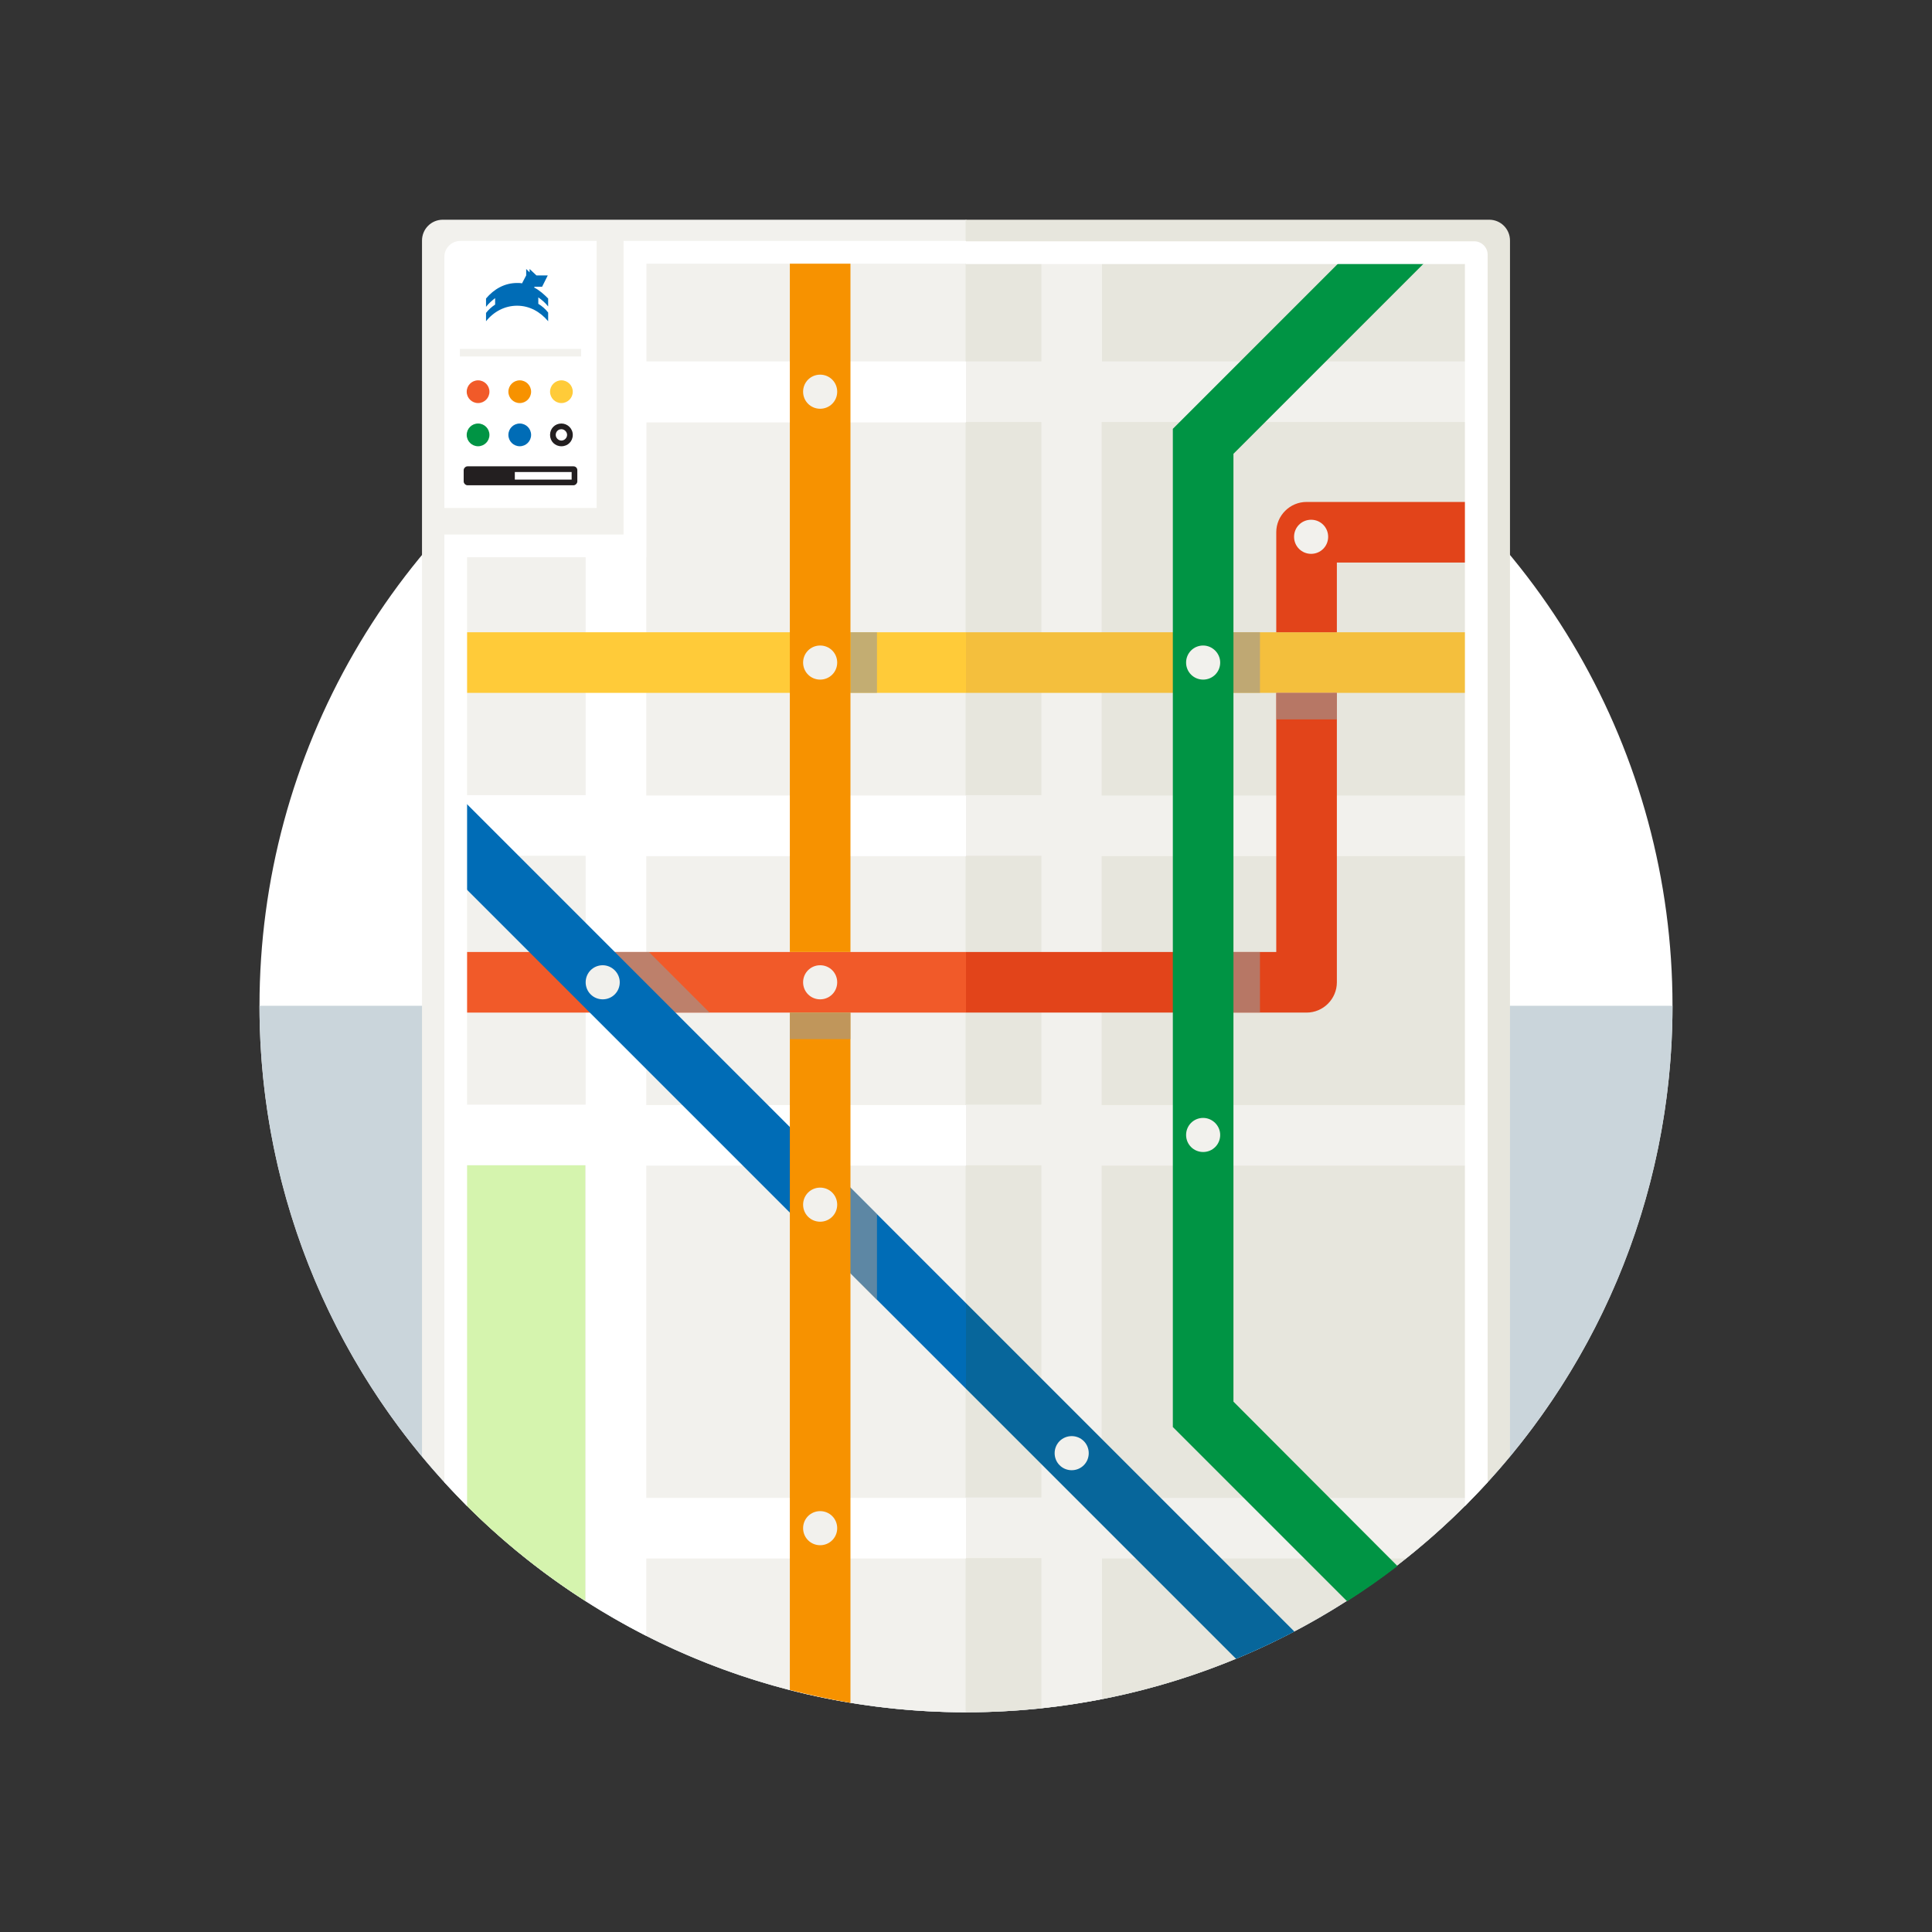 <?xml version="1.0" encoding="utf-8"?>
<!-- Generator: Adobe Illustrator 19.2.1, SVG Export Plug-In . SVG Version: 6.00 Build 0)  -->
<svg version="1.1" xmlns="http://www.w3.org/2000/svg" xmlns:xlink="http://www.w3.org/1999/xlink" x="0px" y="0px"
	 viewBox="0 0 510 510" style="enable-background:new 0 0 510 510;" xml:space="preserve">
<rect x="0" y="0" width="510" height="510" fill="#333333" stroke="none"/>
<style type="text/css">
	.st0{fill:#FFFFFF;}
	.st1{fill:#CAD5DB;}
	.st2{fill:#F2F1ED;}
	.st3{fill:#E7E6DD;}
	.st4{fill:#D5F4AE;}
	.st5{fill:#FFCB39;}
	.st6{fill:#F4BF3D;}
	.st7{fill:#F15A29;}
	.st8{fill:#E2441A;}
	.st9{opacity:0.6;}
	.st10{fill:#9B9A97;}
	.st11{fill:#009444;}
	.st12{fill:#006CB6;}
	.st13{fill:#07669B;}
	.st14{fill:#F79200;}
	.st15{fill:#231F20;}
</style>
<g id="Layer_2">
</g>
<g id="Layer_1">
	<g>
		<g>
			<circle class="st0" cx="255" cy="265.5" r="186.5"/>
		</g>
		<path class="st1" d="M68.5,265.5C68.5,368.5,152,452,255,452s186.5-83.5,186.5-186.5H68.5z"/>
		<g>
			<g>
				<g>
					<path class="st2" d="M116.9,58c-3.1,0-5.5,2.5-5.5,5.5v320.9c34.2,41.3,85.9,67.6,143.7,67.6V58H116.9z"/>
				</g>
			</g>
			<g>
				<g>
					<path class="st3" d="M393.1,58c3.1,0,5.5,2.5,5.5,5.5v320.9c-34.2,41.3-85.9,67.6-143.7,67.6V58H393.1z"/>
				</g>
			</g>
			<g>
				<g>
					<g>
						<g>
							<path class="st0" d="M255,111.4v-16h-84.4V66.6h-2.9v77.5h-13.1v65.8h-34.2v16h34.2v65.7h-34.2v16h34.2v87.7v16v11.3
								c5.2,3.3,10.5,6.4,16,9.2v-20.4H255v-16h-84.4v-87.7H255v-16h-84.4V226H255v-16h-84.4v-98.5H255V111.4z"/>
						</g>
						<g>
							<path class="st2" d="M290.9,111.4h98.7v-16h-98.7V66.6h-16v28.8H255v16h19.9v98.5H255v16h19.9v65.7H255v16h19.9v87.7H255v16
								h19.9v39.6c5.4-0.6,10.7-1.4,16-2.4v-37.1h80.2c6.2-5,12.1-10.3,17.6-16h-97.9v-87.7h98.7v-16h-98.7V226h98.7v-16h-98.7
								v-98.6H290.9z"/>
						</g>
					</g>
					<g>
						<path class="st4" d="M120.3,307.6v86.9c10.2,10.7,21.7,20.1,34.2,28.1v-115H120.3z"/>
					</g>
				</g>
				<g>
					<g>
						<rect x="120.3" y="166.9" class="st5" width="134.7" height="16"/>
					</g>
					<g>
						<rect x="255" y="166.9" class="st6" width="134.7" height="16"/>
					</g>
				</g>
				<g>
					<g>
						<rect x="120.3" y="251.3" class="st7" width="134.7" height="16"/>
					</g>
					<g>
						<path class="st8" d="M336.9,182.9v68.4H255v16h89.9c4.4,0,8-3.6,8-8v-76.4H336.9z"/>
					</g>
				</g>
				<g class="st9">
					<rect x="336.9" y="182.9" class="st10" width="16" height="7"/>
				</g>
				<g class="st9">
					<rect x="316.6" y="251.3" class="st10" width="16" height="16"/>
				</g>
				<g class="st9">
					<polygon class="st10" points="171.3,251.3 148.7,251.3 164.7,267.3 187.3,267.3 					"/>
				</g>
				<g class="st9">
					<rect x="316.6" y="166.9" class="st10" width="16" height="16"/>
				</g>
				<g>
					<path class="st11" d="M325.6,370V119.8l53.1-53.1h-22.6l-46.5,46.5v263.5l46,46c4.6-2.9,9-6,13.3-9.3L325.6,370z"/>
				</g>
				<g>
					<g>
						<polygon class="st12" points="255,344 120.3,209.3 120.3,231.9 255,366.6 						"/>
					</g>
					<g>
						<path class="st13" d="M255,344v22.6l71.3,71.3c5.3-2.2,10.4-4.6,15.4-7.2L255,344z"/>
					</g>
				</g>
				<g class="st9">
					<polygon class="st10" points="215.5,327.2 231.5,343.2 231.5,320.5 215.5,304.5 					"/>
				</g>
				<g class="st9">
					<rect x="224.5" y="166.9" class="st10" width="7" height="16"/>
				</g>
				<g>
					<g>
						<rect x="208.5" y="66.6" class="st14" width="16" height="184.7"/>
					</g>
					<g>
						<path class="st14" d="M208.5,267.3v178.8c5.2,1.3,10.6,2.5,16,3.4V267.3H208.5z"/>
					</g>
					<g class="st9">
						<rect x="208.5" y="267.3" class="st10" width="16" height="7"/>
					</g>
				</g>
				<g>
					<path class="st8" d="M344.9,132.5c-4.4,0-8,3.6-8,8v26.4h16v-18.4h36.8v-16H344.9z"/>
				</g>
			</g>
		</g>
		<g>
			<g>
				<path class="st0" d="M392.7,391.3V67.2c0-1.9-1.6-3.5-3.5-3.5H255v6h131.7v327.9C388.7,395.5,390.7,393.4,392.7,391.3z"/>
			</g>
			<g>
				<path class="st0" d="M170.6,147.1V69.6H255v-6h-90.4v77.5h-47.3v250.2c2,2.1,4,4.2,6,6.3V147.1H170.6z"/>
			</g>
		</g>
		<g>
			<path class="st0" d="M121.5,63.6c-2.3,0-4.2,1.9-4.2,4.2v66.3h40.2V63.6H121.5z"/>
			<path class="st15" d="M151.4,123.1h-28c-0.5,0-1,0.5-1,1v3c0,0.5,0.5,1,1,1h28c0.5,0,1-0.5,1-1v-3
				C152.4,123.6,152,123.1,151.4,123.1z M150.9,126.6h-15v-2h15V126.6z"/>
			<g>
				<g>
					<g>
						<circle class="st5" cx="148.2" cy="103.4" r="3"/>
					</g>
					<g>
						<g>
							<path class="st15" d="M148.2,113.3c0.8,0,1.5,0.7,1.5,1.5s-0.7,1.5-1.5,1.5s-1.5-0.7-1.5-1.5S147.3,113.3,148.2,113.3
								 M148.2,111.8c-1.7,0-3,1.3-3,3s1.3,3,3,3s3-1.3,3-3S149.8,111.8,148.2,111.8L148.2,111.8z"/>
						</g>
					</g>
					<g>
						<circle class="st14" cx="137.2" cy="103.4" r="3"/>
					</g>
					<g>
						<circle class="st7" cx="126.2" cy="103.4" r="3"/>
					</g>
					<g>
						<circle class="st11" cx="126.2" cy="114.8" r="3"/>
					</g>
					<g>
						<circle class="st12" cx="137.2" cy="114.8" r="3"/>
					</g>
				</g>
			</g>
			<g>
				<path class="st12" d="M141,75.9l0.1-0.2h2l1.5-3h-3l-1.8-1.7v0.9l-0.9-0.9v0.9v0.8l-1.1,2.1c-0.4-0.1-0.9-0.1-1.3-0.1
					c-3.3,0-6.1,1.6-8.2,4.1V81c0.7-0.9,1.5-1.6,2.4-2.3v1.7c-0.9,0.6-1.7,1.3-2.4,2.2v2.2c2-2.5,4.9-4.1,8.2-4.1
					c3.3,0,6.1,1.6,8.2,4.1v-2.3c-0.7-0.9-1.6-1.7-2.6-2.3v-1.7c1,0.7,1.9,1.5,2.6,2.4v-2.1C143.6,77.7,142.4,76.6,141,75.9z"/>
			</g>
			<g>
				<rect x="121.4" y="92.1" class="st2" width="32" height="2"/>
			</g>
		</g>
		<path class="st2" d="M221,259.3c0,2.5-2,4.5-4.5,4.5s-4.5-2-4.5-4.5s2-4.5,4.5-4.5S221,256.8,221,259.3z M216.5,313.5
			c-2.5,0-4.5,2-4.5,4.5s2,4.5,4.5,4.5s4.5-2,4.5-4.5S219,313.5,216.5,313.5z M282.9,379.1c-2.5,0-4.5,2-4.5,4.5s2,4.5,4.5,4.5
			s4.5-2,4.5-4.5S285.4,379.1,282.9,379.1z M216.5,398.9c-2.5,0-4.5,2-4.5,4.5s2,4.5,4.5,4.5s4.5-2,4.5-4.5S219,398.9,216.5,398.9z
			 M159.1,254.8c-2.5,0-4.5,2-4.5,4.5s2,4.5,4.5,4.5s4.5-2,4.5-4.5S161.5,254.8,159.1,254.8z M216.5,170.4c-2.5,0-4.5,2-4.5,4.5
			s2,4.5,4.5,4.5s4.5-2,4.5-4.5S219,170.4,216.5,170.4z M216.5,98.9c-2.5,0-4.5,2-4.5,4.5s2,4.5,4.5,4.5s4.5-2,4.5-4.5
			S219,98.9,216.5,98.9z M346.1,137.2c-2.5,0-4.5,2-4.5,4.5s2,4.5,4.5,4.5s4.5-2,4.5-4.5S348.6,137.2,346.1,137.2z M317.6,295.1
			c-2.5,0-4.5,2-4.5,4.5s2,4.5,4.5,4.5s4.5-2,4.5-4.5S320,295.1,317.6,295.1z M317.6,170.4c-2.5,0-4.5,2-4.5,4.5s2,4.5,4.5,4.5
			s4.5-2,4.5-4.5S320,170.4,317.6,170.4z"/>
	</g>
</g>
</svg>
